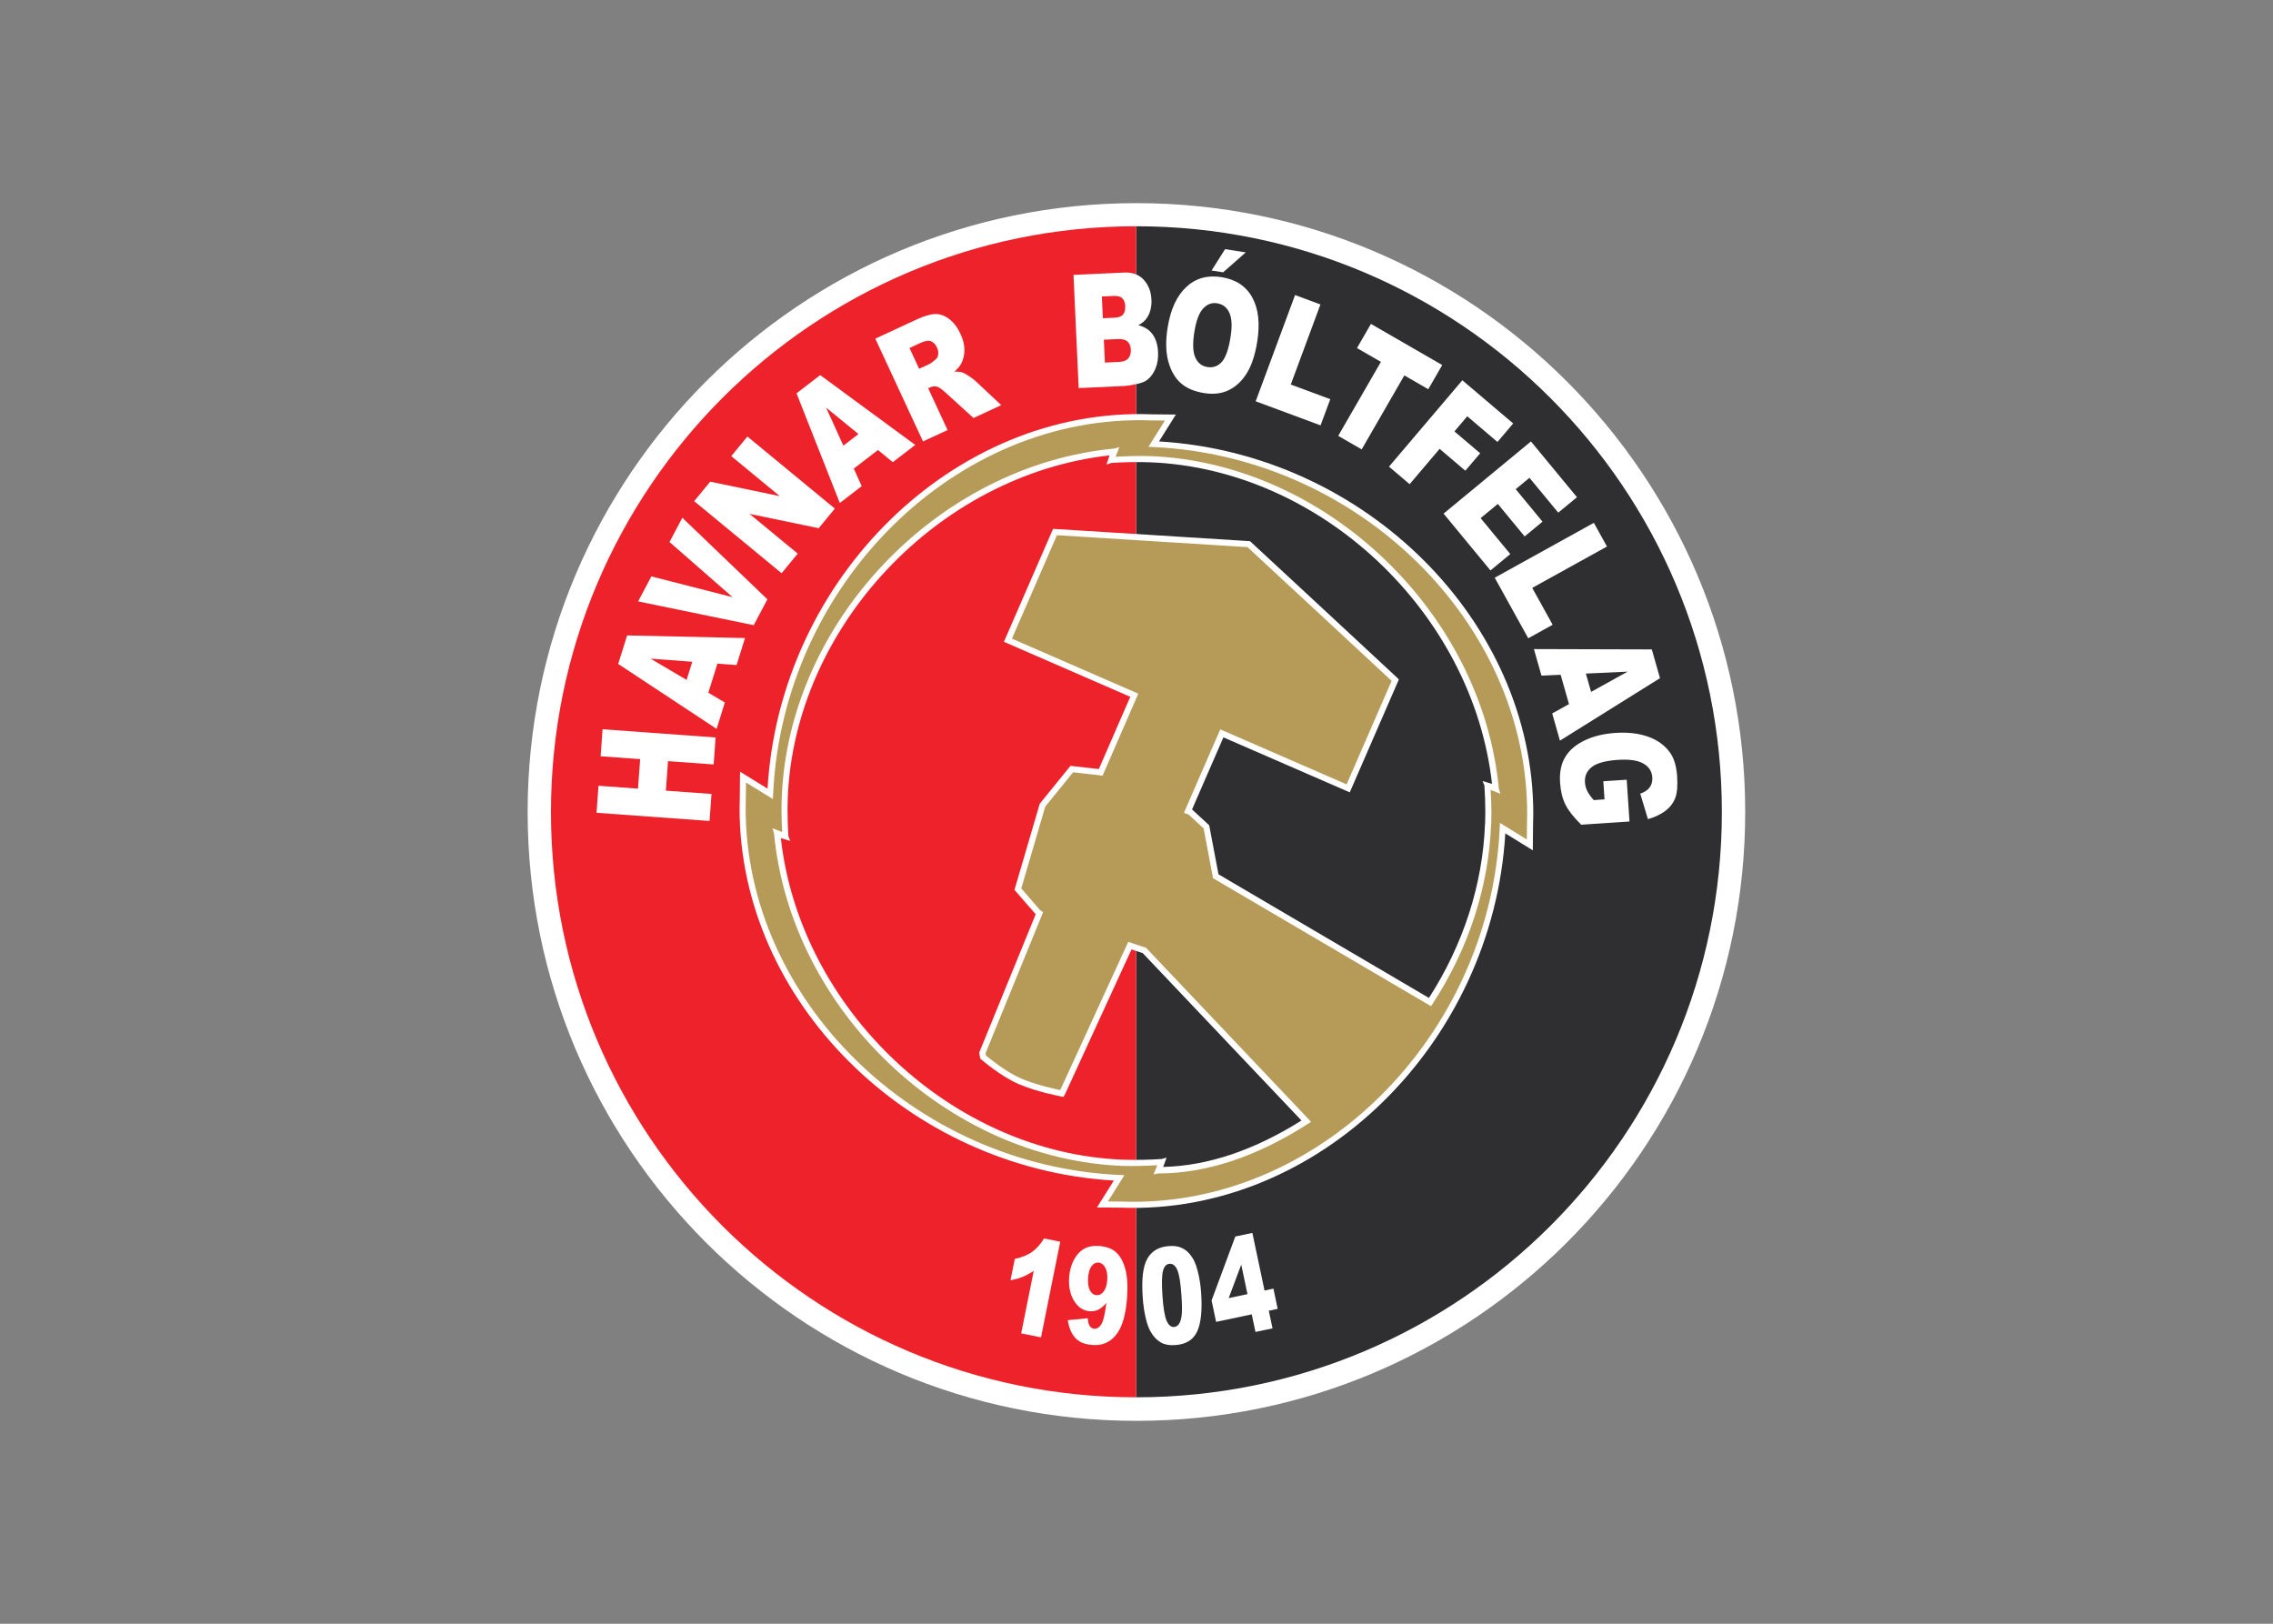 <svg clip-rule="evenodd" fill-rule="evenodd" stroke-linejoin="round" stroke-miterlimit="2" viewBox="0 0 560 400" xmlns="http://www.w3.org/2000/svg"><rect x="0" y="0" width="560" height="400" fill="#808080" stroke="none"/><g transform="matrix(.063 0 0 -.063 85.284 510.136)"><path d="m5471.16 4922.39c0-1314.83-1065.9-2380.8-2380.73-2380.8s-2380.727 1065.97-2380.727 2380.8c0 1314.77 1065.897 2380.67 2380.727 2380.67s2380.73-1065.9 2380.73-2380.67" fill="#fff"/><path d="m3089.19 2633.62c1264.8 0 2290.69 1023.5 2290.69 2288.28 0 1264.9-1025.89 2290.8-2290.69 2290.8z" fill="#2f2f32"/><path d="m3089.19 2633.62c-1262.32 0-2288.268 1023.5-2288.268 2288.28 0 1264.9 1025.948 2290.8 2288.268 2290.8z" fill="#ee222b"/><g fill="#fff"><path d="m979.129 4919.25 7.695 105.63 154.496-11.27 8.44 115.43-154.631 11.19 7.631 105.57 442.03-32.07-7.63-105.57-178.52 12.99-8.42-115.41 178.51-12.93-7.64-105.57z"/><path d="m1451.88 5502.49-35.65-113.82 64.7-38.16-32.25-103.17-384.85 253.86 34.9 111.53 461.05-10.22-33.05-105.62zm-98.31 7.33-163.06 12.06 140.85-83.09z"/><path d="m1141.82 5745.77 51.7 97.75 317.7-81.27-246.66 215.69 50.11 94.92 332.65-318.98-53.5-101.13z"/><path d="m1360.95 6137.81 62.68 76.14 272.07-56.57-189.72 156.47 63.22 76.65 341.87-281.87-63.21-76.63-270.53 56.13 188.66-155.49-63.15-76.7z"/><path d="m2079.69 6337.68-94.56-72.7 31.02-68.44-85.62-65.94-169.34 428.86 92.58 71.23 371.68-273.06-87.71-67.48zm-76.34 62.54-126.56 103.42 67.6-148.85z"/><path d="m2255.85 6371.29-186.51 401.9 160.48 74.47c29.73 13.8 53.98 21.06 72.81 21.8 18.72.75 37.06-5.6 54.98-18.9 17.85-13.35 32.75-32.8 44.62-58.35 10.34-22.28 15.51-43.15 15.63-62.85 0-19.58-4.17-37.43-12.49-53.55-5.41-10.22-14.34-20.82-26.84-31.7 13.67.36 24.33-.81 31.9-3.34 5.04-1.66 13.47-6.33 25.16-14.08 11.76-7.69 20.14-13.98 25.05-18.77l101.14-94.68-108.46-50.36-108.95 98.92c-13.91 12.93-24.5 20.57-31.83 22.96-9.84 3.02-19.14 2.46-27.93-1.66l-8.57-3.87 75.9-163.37zm-15.15 284.14 41.25 19.09c4.38 2.09 12.2 7.87 23.33 17.53 5.72 4.63 9.06 11.21 10.04 19.83.99 8.62-.5 17.29-4.61 26.03-5.99 12.88-13.8 21.23-23.47 25.13-9.65 3.92-23.45 1.71-41.23-6.53l-42.98-19.89z"/><path d="m2844.33 7022.55 197.54 9.04c32.98 1.55 58.71-7.93 77.3-28.37 18.6-20.38 28.63-46.22 30.04-77.56 1.24-26.23-4.06-49.07-15.82-68.38-7.82-13-19.63-23.4-35.46-31.41 25.13-6.51 43.9-18.71 56.45-36.8 12.5-18.04 19.4-41.06 20.69-69.13 1.05-22.96-2.09-43.64-9.54-62.35-7.4-18.6-18.04-33.62-31.83-44.88-8.54-7.01-21.72-12.44-39.45-16.31-23.64-5.11-39.4-7.82-47.16-8.13l-182.45-8.43zm114.87-169.53 45.66 2.09c16.32.76 27.59 4.99 33.61 12.69 6.1 7.75 8.81 18.65 8.2 32.68-.68 13.06-4.31 23.16-11.03 30.17-6.77 7.06-18.09 10.21-34.04 9.48l-46.3-2.1zm7.94-173.34 53.91 2.41c18.16.86 30.78 5.6 37.92 14.27 7.01 8.62 10.28 20.07 9.61 34.1-.56 13-4.74 23.33-12.51 30.9-7.74 7.64-20.85 10.96-39.33 10.16l-53.67-2.47z"/><path d="m3212.12 6814.37c11.15 71.52 35.28 124.78 72.2 159.8 37.06 35.02 82.99 48.26 137.9 39.69 56.33-8.79 96.58-35.14 120.89-79.02 24.37-43.96 31.02-101.09 20.01-171.63-7.94-51.14-21.24-92.15-39.59-122.8-18.46-30.66-41.67-53.12-69.62-67.46-28.01-14.29-60.81-18.53-98.29-12.69-38.18 6.04-68.46 18.78-91.05 38.41-22.53 19.7-38.91 47.72-49.12 84.21-10.15 36.45-11.32 80.33-3.33 131.49zm104.54-16.8c-6.92-44.27-5.55-77.02 4.11-98.31 9.67-21.31 25.36-33.6 47.22-37.06 22.46-3.51 41.23 3.26 56.5 20.26 15.27 16.98 26.71 49.97 34.36 98.97 6.4 41.2 4.67 72.27-5.12 93.33-9.91 21.04-25.79 33.29-47.77 36.68-21.05 3.33-39.45-3.7-55.21-21.05-15.75-17.3-27.08-48.26-34.09-92.82zm120.45 325.56 80.89-12.68-88.47-77.86-45.23 7.06z"/><path d="m3710.79 6943.7 99.28-36.82-116.03-313.13 154.46-57.25-37.94-102.36-253.72 94.05z"/><path d="m4007.49 6830.86 278.85-160.9-54.54-94.48-93.63 53.97-166.81-289.25-91.79 52.89 166.94 289.3-93.56 53.99z"/><path d="m4364.95 6610.43 198.88-168.84-61.49-72.39-118.07 100.4-50.22-59.15 100.7-85.45-58.06-68.21-100.57 85.5-117.26-138.12-80.7 68.5z"/><path d="m4633.26 6371.22 179.99-218.02-73.18-60.39-112.65 136.29-53.75-44.44 104.84-127.07-69.87-57.73-104.88 127.11-67.36-55.57 116.11-140.54-77.51-63.97-183.37 222.16z"/><path d="m4879.31 6052.99 51.26-92.58-292.27-161.77 79.85-144.17-95.41-52.87-131.11 236.8z"/><path d="m4782.1 5344.16-32.68 114.74-74.98-3.43-29.49 103.89 461-1.34 31.95-112.41-391.26-244.25-30.22 106.42zm86.37 47.78 142.8 79.22-163.23-7.58z"/><path d="m4916.3 5042.48 91.47 6.1 10.9-163.43-188.92-12.56c-29.73 29.42-50.35 55.83-61.92 79.21-11.57 23.4-18.41 51.6-20.63 84.58-2.77 40.64 4 74.32 20.26 101.15 16.2 26.72 41.48 48.32 75.96 64.81 34.4 16.43 74.54 26.17 120.51 29.19 48.22 3.26 90.74-1.68 127.43-14.73 36.68-12.98 65.37-33.78 85.82-62.34 15.88-22.23 25.04-53.01 27.69-92.22 2.58-37.85 0-66.48-7.57-85.81-7.63-19.39-20.25-35.83-37.92-49.42-17.78-13.68-40.62-24.56-68.63-32.63l-30.04 99.72c16.19 5.36 28.44 13.35 36.57 24.06 7.99 10.72 11.62 23.96 10.52 39.65-1.53 23.45-13.17 41.49-34.97 53.98-21.72 12.5-55.15 17.25-100.28 14.28-47.82-3.27-81.62-12.5-101.18-27.82-19.65-15.33-28.64-35.45-26.91-60.51.81-11.76 3.75-22.96 8.99-33.42 5.16-10.46 13.66-22.29 25.43-35.52l42.1 2.9z"/><path d="m2792.49 3241.97-75.15-373.95-77.56 15.59 49.18 244.73c-15.08-10.1-29.24-17.97-42.46-23.39-13.25-5.54-29.37-10.04-48.51-13.67l16.8 83.48c28.25 6.04 51.14 15.44 68.69 28.31 17.54 12.87 32.76 30.16 45.55 51.64z"/><path d="m2821.86 2935.18 78.24 7.63c1.04-14.47 3.75-24.86 8.18-31.02 4.43-6.22 10.1-9.6 17.12-10.04 12.44-.85 22.65 6.89 30.9 23.21 5.84 12 11.52 37.99 16.81 77.87-10.16-12.07-20.39-20.81-30.54-25.98-10.21-5.36-21.73-7.57-34.59-6.7-25.12 1.78-45.43 15.13-61.07 40.14-15.51 25.03-22.09 55.81-19.62 92.32 1.7 24.88 7.69 47.21 17.89 67.1 10.16 19.83 23.28 34.47 39.48 43.89 16.12 9.42 35.82 13.35 59.15 11.76 28-1.97 50.09-9.86 66.11-23.89 16.05-14.03 28.18-35.4 36.44-64.07 8.25-28.69 10.71-65.99 7.62-111.97-4.68-67.67-18.71-116.35-42.1-146.33-23.46-29.92-54.04-43.58-91.65-41-22.35 1.55-39.64 6.16-52.01 13.85-12.44 7.77-22.41 18.53-30.05 32.32-7.69 13.85-13.05 30.85-16.31 50.91zm154.51 157.46c1.41 20.31-1.36 36.5-8.14 48.56-6.82 12.08-15.68 18.48-26.64 19.21-10.28.73-19.14-3.94-26.66-13.9-7.5-9.92-11.93-25.37-13.42-46.17-1.41-21.06 1.05-37.38 7.26-48.95 6.28-11.57 14.78-17.72 25.25-18.46 10.96-.8 20.38 4 28.32 14.35 7.99 10.2 12.61 25.35 14.03 45.36"/><path d="m3115 3024.99c-4.94 71.16 1.16 121.57 18.39 151.3 17.18 29.86 45.36 45.98 84.57 48.7 18.78 1.35 34.49-.68 46.98-6.11 12.56-5.4 22.96-12.73 31.27-22.21 8.32-9.42 15.09-19.52 20.25-30.1 5.11-10.71 9.55-23.27 13.23-37.74 7.15-27.51 11.76-56.44 13.85-86.72 4.68-67.96-.49-118.2-15.51-150.95-14.95-32.61-43.45-50.41-85.43-53.36-23.52-1.6-42.85 2.09-58.12 11.13-15.2 8.99-28.06 22.91-38.72 41.74-7.69 13.25-14.27 31.78-19.63 55.47-5.41 23.63-9.11 49.92-11.13 78.85zm77.3 4.99c3.26-47.7 8.69-80.03 16.19-97.08 7.52-17.05 17.17-25.11 29.17-24.31 7.82.49 14.41 4.68 19.65 12.5 5.24 7.81 8.67 19.82 10.28 36.06 1.66 16.12 1.29 41.25-1.05 75.17-3.45 49.73-8.86 82.97-16.37 99.65-7.4 16.68-17.43 24.57-30.04 23.7-12.81-.86-21.43-10.21-25.92-28.06-4.5-17.92-5.17-50.43-1.91-97.63"/><path d="m3541.38 2958.02-139.35-29.43-17.67 83.79 92.76 249.97 66.74 14.1 47.58-225.3 34.77 7.38 16.61-79.03-34.7-7.32 14.59-68.95-66.73-14.02zm-16.68 79.03-24.38 115.43-49.05-130.94z"/></g><path d="m4465.96 4876.16c-.12 0-.38 0-.38 0 0-.43 0-.99-.06-1.48-9.54-252.5-92.75-491.03-226.83-695.82l-838.02 492.26-36.57 193.16-63.71 58.79-8.25 2.82 132.35 303.96s479.78-208.79 494.05-215.07l184.12 423.13c-7.28 7.64-572.78 531.72-572.78 531.72s-747.28 47.22-757.82 47.47l-184.18-423.07c14.23-6.28 494.17-215.14 494.17-215.14l-131.42-301.69-6.14.87c-.39.17-106.81 12.05-106.81 12.05l-114.55-141.07-96.33-328.48s78.41-90.18 78.97-90.61l5.11-3.75-222.96-546.07 2.77-16.05s74.98-64.94 143.73-94.75c67.96-29.61 164.47-47.82 164.47-47.82l4.38 8.44 261.61 569.82 56.7-18.83 633.41-667.9c-161.89-103.96-362.75-192.23-578.94-192.23.12 1.12 14.15 32.39 14.15 32.68-48-3.31-103.22-4.55-152.4-2.7l-.07-.49c-697.73 27.03-1288.54 614.2-1352.74 1289.35 1.1-.07 32.37-14.17 32.68-14.1-3.19 47.52-4.5 101.87-2.77 150.69h.37c0 .49 0 .98.07 1.47 26.39 698.3 614 1289.59 1289.47 1353.86-.13-1.1-14.17-32.37-14.17-32.74 48.02 3.39 103.23 4.68 152.41 2.83v.49c697.81-27.03 1288.63-614.32 1352.82-1289.41-1.1.06-32.37 14.1-32.68 14.1 3.19-47.53 4.43-101.88 2.77-150.69zm-1307.57 1485.1 64.88 103.47-74.25.68h-.66v-.07c-802.27 29.56-1453.34-670.58-1490.47-1471.8l-105.86 65.26-.68-74.17c-30.47-802.63 669.55-1456.11 1471.06-1493.42l-64.82-103.54 74.23-.67c.19 0 .43.06.68.06v.07c802.27-29.61 1453.34 670.52 1490.4 1471.73l105.93-65.19.73 74.05c30.42 802.75-669.65 1456.16-1471.17 1493.54" fill="#b69b58"/><path d="m1647.86 5013.68c-23.33 14.34-107.59 66.29-107.59 66.29l-.86-95.22c-.62-16.26-.92-32.51-.92-48.75 0-750.81 657.11-1407.05 1463.61-1454.82-14.53-23.21-65.94-105.2-65.94-105.2l95.48-.86c770.25-28.32 1452.85 640.18 1501.34 1463.62 23.28-14.35 107.61-66.31 107.61-66.31l.86 95.24c.62 16.31.92 32.49.92 48.68 0 750.81-657.11 1407.11-1463.62 1454.94 14.54 23.14 65.95 105.08 65.95 105.08l-95.56.97c-770.17 28.2-1452.83-640.18-1501.28-1463.66zm21.92-20.75c37.98 819.86 714.91 1488.61 1478.15 1460.53 0 0 32.07-.25 53.98-.49-15.39-24.62-64.39-102.67-64.39-102.67l20.37-1c803.07-37.35 1460.59-688.3 1460.59-1433.12 0-16.02-.24-31.95-.78-47.95 0 0-.32-31.78-.51-53.38-24.8 15.2-105.2 64.75-105.2 64.75l-.91-20.19c-38.05-819.73-714.91-1488.6-1478.15-1460.4 0 0-32.07.24-53.98.42 15.39 24.62 64.39 102.74 64.39 102.74l-20.39.87c-803.1 37.41-1460.65 688.38-1460.65 1433.25 0 15.95.25 31.9.86 47.95 0 0 .32 31.71.56 53.38 24.74-15.27 105.2-64.82 105.2-64.82z" fill="#fff"/><path d="m3003.64 6343.41c-690.84-65.68-1274.16-678.17-1300.19-1365.26-.73-16.85-1.04-34.53-1.04-52.43 0-27.03 1.29-54.67 2.77-81.94-7.09 2.77-37.86 14.83-37.86 14.83l5.91-20.07c65.56-690.34 677.54-1273.59 1364.07-1300.11 41.56-1.1 89.51.07 134.68 2.58-3.14-7.75-14.34-35.75-14.34-35.75l18.41 3.68c187.93 0 384.91 65.31 585.4 194.15l12.07 7.7-645.37 680.49-69.6 23.15s-265.99-579.37-266.06-579.5c-24.18 5.07-98.41 21.5-153.33 45.37-58.78 25.5-123.11 78.07-137.45 90.06-.55 3.33-.98 5.67-1.42 8.44 2.53 6.29 225.11 551.59 225.11 551.59l-12.61 9.24v-.06c0 .37-56.94 65.68-72.7 83.85 3.44 12 92.45 315.6 93.75 320.03 2.83 3.44 101.5 124.88 109.01 134.13 11.39-1.31 99.84-11.28 99.84-11.28l15.27-2.28 139.73 321.02s-473.35 206.09-494.1 215.13c8.79 20.33 169.88 390.33 176.04 404.55 64.39-3.82 503.52-31.39 745.19-46.65 182.83-169.41 515.54-477.86 563.62-523.05-6.23-14.34-167.13-384.23-176.06-404.61-20.87 9.11-494.1 215.08-494.1 215.08l-142.19-326.68s15.63-5.41 18.09-6.21c3.27-3.07 53.87-49.68 59.03-54.41 1.36-7.45 36.75-194.64 36.75-194.64l852.55-500.64 6.16 9.49c140.39 214.27 219.44 456.98 228.74 701.8l.43 1.53c.49 14.83.79 30.41.79 46.34 0 28.2-1.42 57.62-2.95 86.55 6.96-2.71 37.86-14.83 37.86-14.83l-5.91 20.14c-65.63 690.27-677.54 1273.47-1364.08 1300.11-41.85 1.05-89.69-.05-134.75-2.7 3.02 7.5 15.03 37.91 15.03 37.91zm-1274.09-1517.05c-2.33 34.47-3.5 70.24-3.5 103.91 0 15.76.24 31.03.8 45.62 25.72 670.08 588.22 1266.19 1258.62 1340.86-.24-.49-1.04-2.39-1.04-2.39l-11.14-33.63 18.27 6.28c49.19 3.51 104.23 4.5 151.06 2.72 668.2-25.37 1263.81-587.8 1338.47-1257.64-.24.05-1.71.61-1.71.61l-35.21 10.71 7.08-17.36c2.34-34.48 3.56-70.18 3.56-103.98 0-15.68-.24-30.95-.8-45.49l-.42-1.46c-8.93-236.87-85.13-471.52-219.21-679.9-20.19 11.95-813.89 478.12-823.06 483.48-1.78 10.03-36.26 191.67-36.26 191.67s-66.9 61.74-67.15 61.86c8.67 19.89 114.24 262.41 122.74 281.94 20.8-9.06 494.1-215.03 494.1-215.03l191.94 441.31-5.41 5.72c-7.33 7.62-515.48 478.46-573.4 532.15l-3.08 2.88-4.24.32c-30.54 1.85-747.54 47.21-758.26 47.46l-7.99.12-192.06-441.3s473.18-206.02 494.12-215.07c-8.57-19.64-116.35-267.27-123-282.48-6.96.87-110.8 12.49-110.8 12.49l-120.22-148.09-98.85-337.02 4.31-4.87c59.21-68.07 74.23-85.38 78.73-90.23-6.47-15.83-220.94-541.09-220.94-541.09l4.14-23.51 3.19-2.77c3.09-2.78 77.07-66.53 146.81-96.7 68.33-29.86 163.01-47.9 166.94-48.56l8.74-1.73 8.44 16.37s248.81 541.87 257.43 560.52c12.8-4.18 39.52-13.1 43.71-14.46 4.05-4.24 600.71-633.41 620.9-654.7-185.53-116.72-367.3-177.4-541.07-181.54.61 1.42 1.9 4.5 1.9 4.5l11.58 31.83-18.96-5.24c-49.56-3.5-104.64-4.5-151.06-2.77-668.25 25.36-1263.81 587.8-1338.47 1257.72.32-.14 1.73-.76 1.73-.76l35.26-10.46z" fill="#fff"/></g></svg>